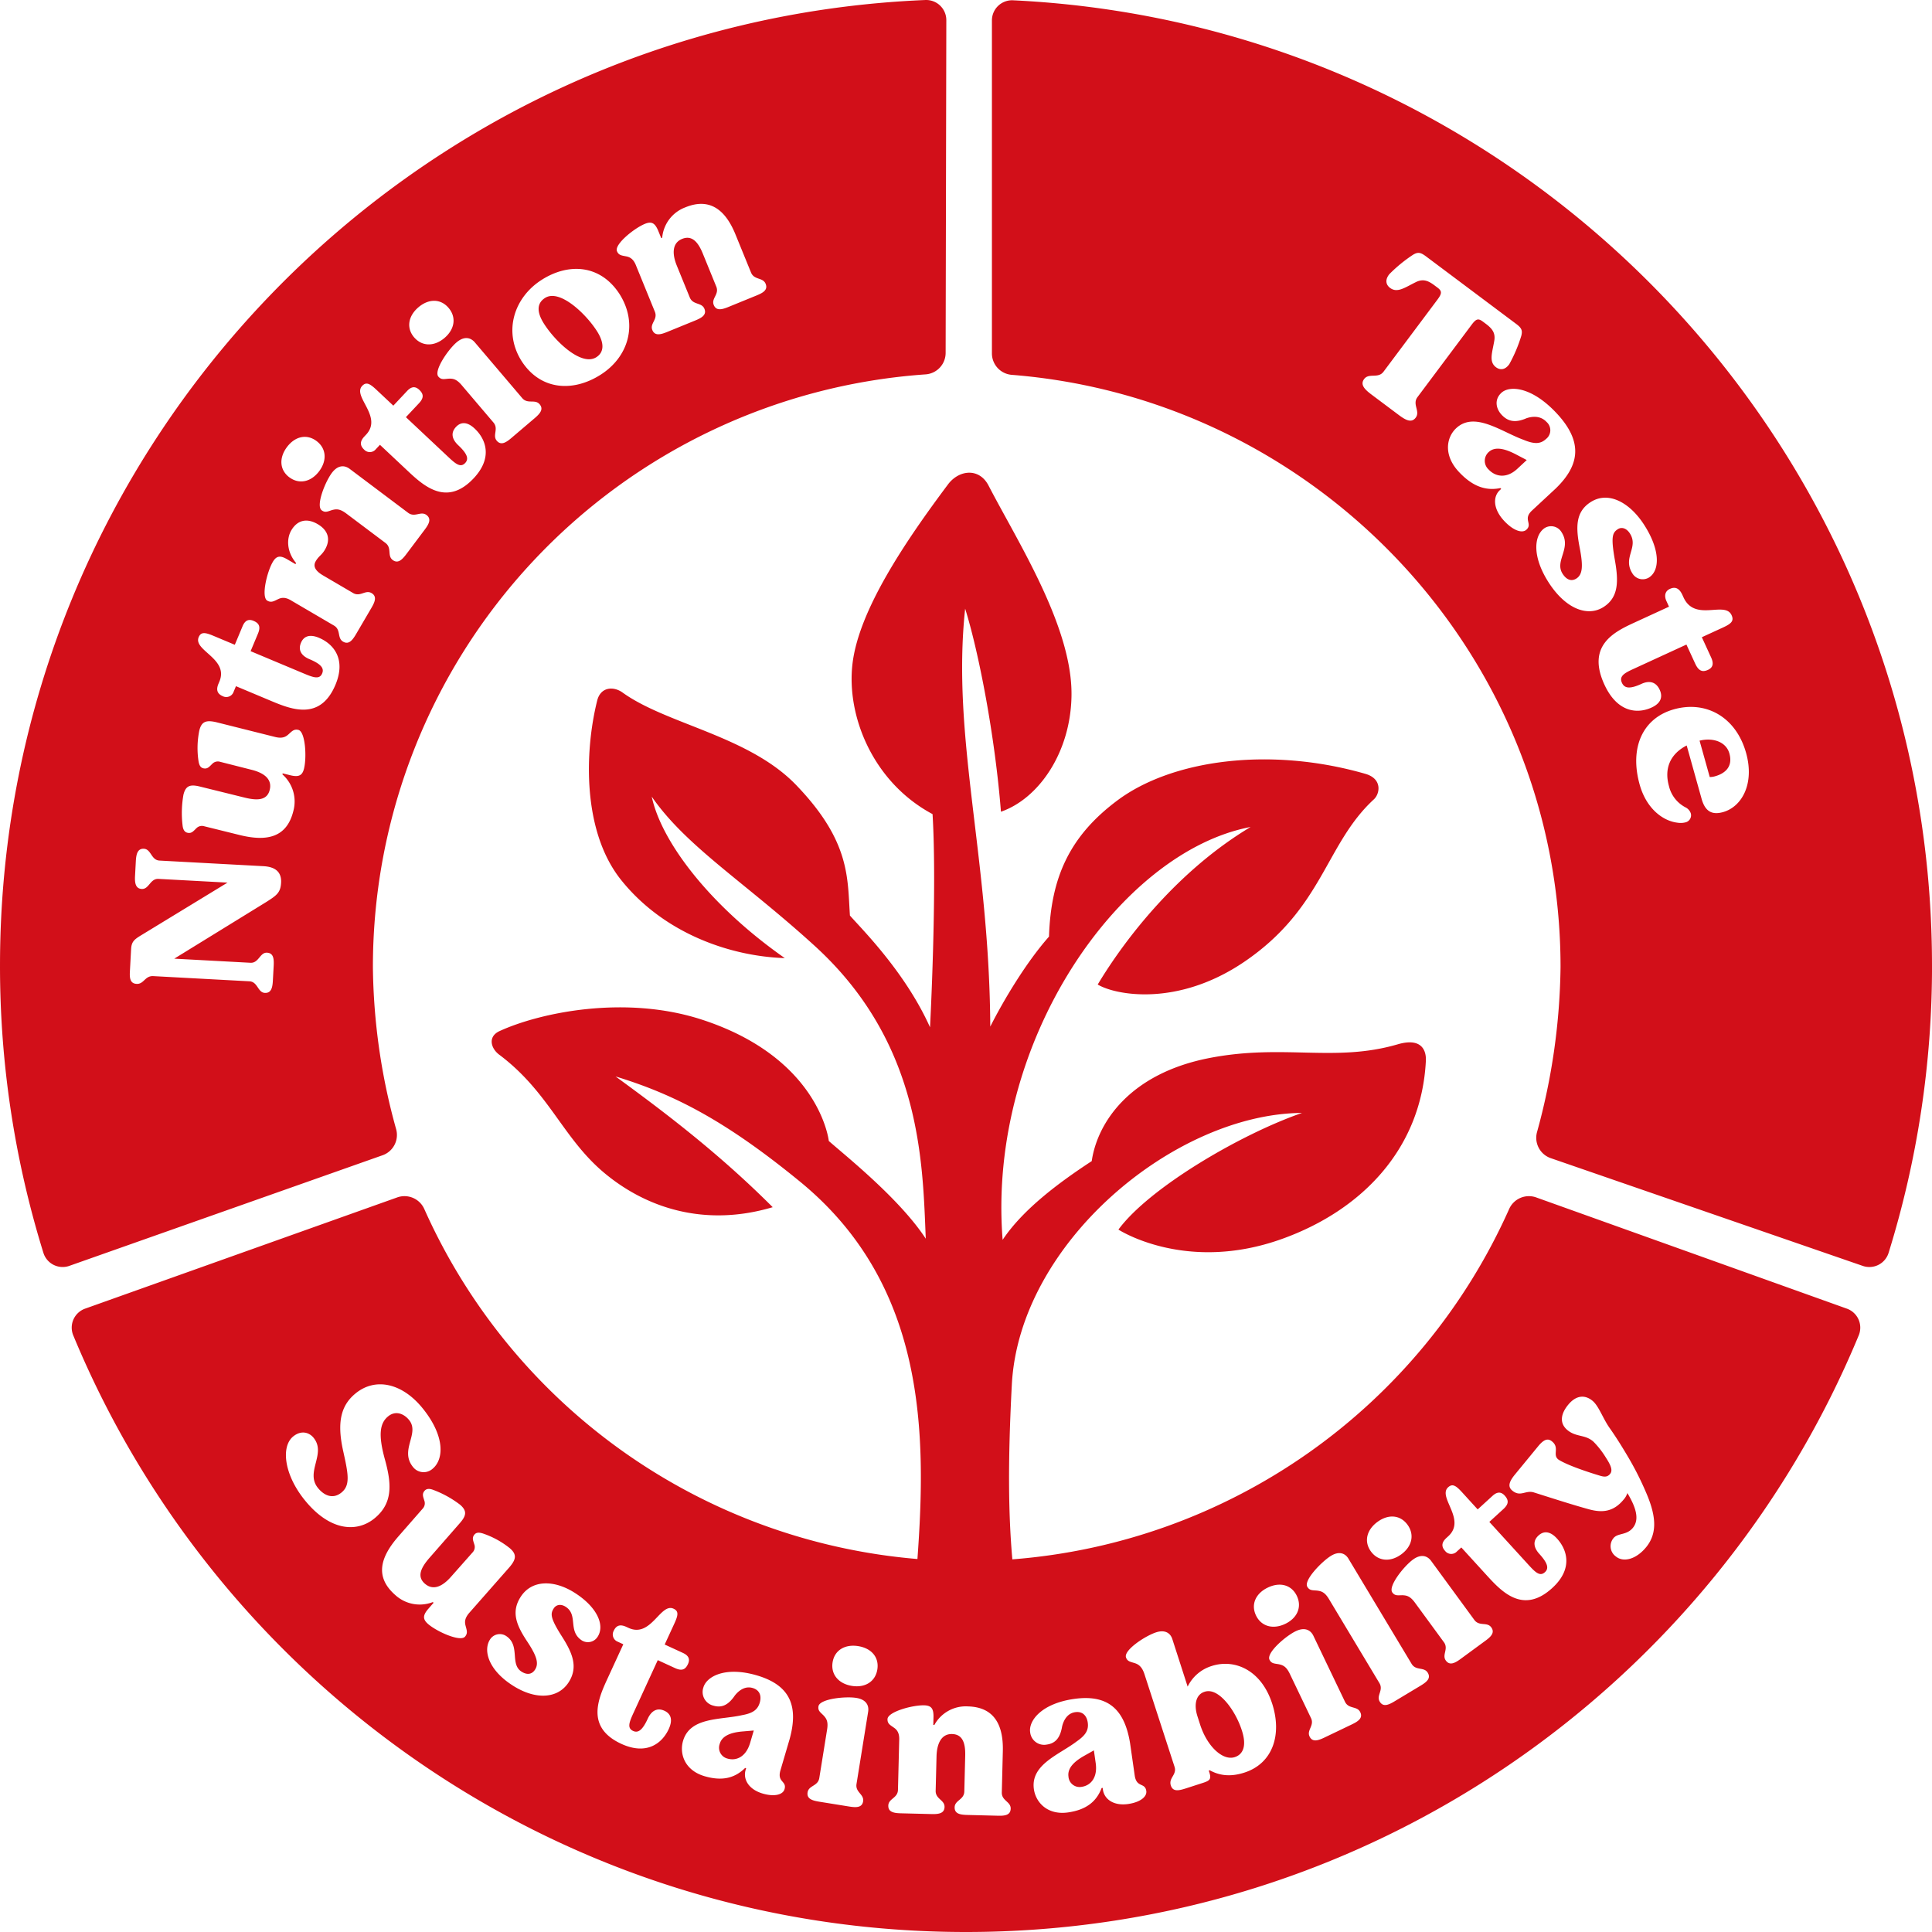 <?xml version="1.0" encoding="UTF-8"?> <svg xmlns="http://www.w3.org/2000/svg" width="600" height="600" viewBox="0 0 600 600"><path id="Path_6318" data-name="Path 6318" d="M5754.415,1016.359l3.311,1.736-2.922,2.717c-3.356,3.122-6.8,2.491-8.91.226a3.654,3.654,0,0,1,.034-5.442C5747.8,1013.86,5750.761,1014.448,5754.415,1016.359Zm106.423,273.552c-45.062,108.786-152.228,185.313-277.257,185.313s-232.2-76.527-277.257-185.312a6.26,6.26,0,0,1,3.655-8.264l96.938-34.548a6.732,6.732,0,0,1,8.441,3.616A184.512,184.512,0,0,0,5568.5,1359.392c2.808-38.7,2.852-85.017-36.493-117.221-23.353-19.113-39.274-27.163-57.254-32.644,15.756,11.476,32.36,24.15,48.8,40.6-21.565,6.408-39.75-.1-52.4-10.724-12.848-10.79-17.062-25.042-32.545-36.646-2.539-1.9-3.684-5.589.157-7.341,12.6-5.753,39.031-11.293,62.86-3.515,36.617,11.954,39.352,37.67,39.352,37.67,5.338,4.7,21.992,17.945,30.11,30.336-.98-23.745-1.325-60.7-34.49-90.93-21.783-19.853-39.951-30.9-50.607-46.35,3.016,14.208,18.3,34.034,41.315,50.145-16.963-.552-37.565-7.676-50.842-24.279-12.078-15.1-11.354-39.951-7.414-55.712,1.065-4.259,5.071-4.5,7.874-2.483,13.719,9.9,39.2,13.418,53.944,28.759,16.855,17.529,15.879,28.841,16.669,40.5,3.509,4.029,17.138,17.455,24.875,34.7,0,0,2.24-42.123.785-66.2-18.457-9.852-26.818-30.429-24.857-46.755,1.989-16.567,16.272-37.767,29.662-55.65,3.367-4.5,9.657-5.29,12.594.385,9.044,17.47,26.011,43.8,25.754,65.113-.21,17.727-10.169,32.1-21.913,36.163-1.867-23.671-6.912-49.624-11.116-63.066-4.291,40.111,7.52,77.111,7.8,129.795,4.326-8.545,11.284-20.095,18.24-27.946.595-18.362,6.382-31.235,21.315-42.352,16.856-12.547,47.209-16.762,76.93-8.2,5.4,1.553,4.485,6.228,2.665,7.906-15.132,13.932-15.716,33.757-40.213,50.434-20.873,14.208-40.219,10.324-45.57,7.093,8.7-14.508,25.075-35.513,47.479-48.924-40.548,7.677-81.9,66.53-77.006,128.214,6.363-9.545,17.614-17.868,27.669-24.45,1.683-11.623,11.479-27.241,36.832-32.072,22.967-4.379,38.7,1.483,58.2-4.2,7.863-2.293,8.873,2.429,8.739,5.1-1.366,27.326-19.86,46.475-44.806,55.385-29.832,10.659-50.672-2.947-50.672-2.947,9.545-12.974,37.926-29.62,57.01-36.229-39.393.245-87.807,40.184-90.119,84.425-1.241,23.734-1.093,39.97.163,54.217a184.531,184.531,0,0,0,154.272-108.774,6.722,6.722,0,0,1,8.435-3.62l96.493,34.548A6.26,6.26,0,0,1,5860.838,1289.911Zm-457.722,38.55c-2.129-7.712-1.573-11.285,1.019-13.387,2.335-1.9,4.92-.79,6.487,1.141,3.424,4.216-3.062,9.315,1.226,14.6a4.183,4.183,0,0,0,6.036.584c3.606-2.931,3.939-10.2-3.066-18.84-6.353-7.828-14.632-9.619-20.774-4.629-4.476,3.632-5.887,8.743-3.935,17.693,1.615,7.291,2.366,10.81-.479,13.122-2.64,2.145-5.358.977-7.3-1.413-4.042-4.979,2.681-10.608-1.359-15.59-1.4-1.728-3.89-2.406-6.329-.424-3.811,3.095-2.937,11.744,3.615,19.826,7.711,9.506,16.065,10.141,21.6,5.645C5405.654,1342.081,5405.213,1336.032,5403.116,1328.461Zm26.222,47.627,12.5-14.2c1.979-2.359,2.339-3.869.126-5.808a27.127,27.127,0,0,0-8.332-4.593c-1.28-.424-2.112-.366-2.672.272-.906,1.036-.428,1.884-.011,3.3a2.414,2.414,0,0,1-.593,2.266l-6.68,7.544c-2.625,3.005-5.544,4.454-8.156,2.172-2.462-2.156-1.341-4.827,1.454-8.03l9.395-10.744c2.023-2.316,2.343-3.776.125-5.714a32.288,32.288,0,0,0-8.377-4.636c-1.238-.475-2.109-.37-2.667.273-.909,1.035-.434,1.884-.019,3.293a2.429,2.429,0,0,1-.587,2.27l-7.493,8.571c-5.69,6.505-7.459,12.609-1.008,18.257a11.246,11.246,0,0,0,11.65,2.188l.245.214-1.766,2.02c-1.5,1.818-1.7,3.036.028,4.547,2.758,2.414,10.021,5.637,11.484,3.963.993-1.132.512-2.075.129-3.628C5427.905,1378.922,5427.875,1377.766,5429.338,1376.088Zm39.89,7.372c2.164-3.429-.011-9.058-7.261-13.636-6.194-3.912-13.226-4.173-16.75,1.421-2.933,4.648-1.253,8.728,2.121,13.8,2.888,4.379,3.654,6.719,2.432,8.658-.976,1.549-2.5,1.751-4.21.669-3.763-2.378-.246-8.2-4.891-11.137a3.591,3.591,0,0,0-4.945,1.211c-2.095,3.324-.527,9.42,7.221,14.313,7.3,4.609,14.108,3.877,17.287-1.16,2.935-4.652,1.156-8.945-2.02-13.971-3.817-5.967-3.72-7.225-2.673-8.883.734-1.164,2.179-1.491,3.675-.549,4.092,2.589.532,7.614,5.177,10.549A3.571,3.571,0,0,0,5469.228,1383.461Zm28.009,8.553c.821-1.783-.1-2.779-1.577-3.465l-5.652-2.6,3.014-6.543c1.17-2.558,1.4-3.827-.271-4.589-4.1-1.888-6.964,9.191-13.979,5.96l-.653-.3c-1.545-.712-3.011-.813-3.942,1.211a2.4,2.4,0,0,0,1.254,3.386l1.723.794-4.982,10.825c-2.9,6.3-6.625,15.037,4.37,20.1,7.97,3.667,12.731-.264,14.728-4.609,1.288-2.8.729-4.71-1.354-5.668-2.261-1.039-4.044.016-5.164,2.453-1.669,3.628-3.018,4.523-4.56,3.811-1.9-.876-1.2-2.713.114-5.57l7.548-16.416,5.35,2.464C5495.343,1394.244,5496.442,1393.737,5497.237,1392.013Zm21.438,3.531c-9.914-2.923-15.658.366-16.638,3.694a4.358,4.358,0,0,0,3.1,5.691c2.576.755,4.611-.144,6.662-3.157,1.405-1.768,3.331-2.974,5.524-2.328,2.261.666,2.8,2.53,2.212,4.539-.667,2.262-2.2,3.309-5.513,3.9-6.654,1.518-16.109.506-18.308,7.976-1.183,4.017.505,9.156,6.657,10.97,5.647,1.666,9.542.49,12.619-2.557l.313.093-.166.564c-.828,2.826.895,5.995,5.289,7.291,3.7,1.09,6.3.354,6.8-1.339.778-2.64-2.39-2.071-1.26-5.9l2.844-9.666C5531.528,1405.4,5529.283,1398.67,5518.676,1395.544Zm30.845,6.984c-3.426-.553-11.384.288-11.755,2.616-.218,1.355.567,1.814,1.593,2.842.846.93,1.5,1.834,1.09,4.352l-2.424,15.061c-.416,2.585-3.281,2.254-3.633,4.453-.324,2,1.443,2.554,3.575,2.9l9.367,1.51c2.132.342,3.984.377,4.3-1.627.352-2.2-2.469-2.783-2.052-5.372l3.633-22.555C5553.48,1404.691,5552.425,1402.994,5549.521,1402.527Zm.6-16.081c-4.133-.666-7.362,1.266-7.965,5.014s1.843,6.664,5.977,7.33,7.312-1.343,7.914-5.092S5554.254,1387.112,5550.118,1386.446Zm47.337,50.477c.056-2.223-2.82-2.425-2.754-5.045l.319-12.827c.212-8.638-3.063-13.694-10.848-13.889a11.107,11.107,0,0,0-10.416,5.765l-.333-.008.066-2.616c0-2.425-.635-3.421-2.922-3.48-3.6-.09-11.31,2.012-11.365,4.3-.038,1.507.935,1.857,2.221,2.807.771.607,1.529,1.542,1.414,3.768l-.385,15.376c-.063,2.62-2.945,2.678-3,4.9-.052,2.028,1.774,2.336,3.935,2.386l9.481.237c2.159.055,4-.163,4.05-2.191.054-2.223-2.82-2.425-2.757-5.045l.268-10.666c.1-4.056,1.547-7.034,4.815-6.953,3.079.078,4.2,2.46,4.092,6.715l-.279,11.125c-.066,2.616-2.948,2.678-3,4.9-.052,2.028,1.709,2.336,3.932,2.39l9.486.238C5595.634,1439.173,5597.405,1438.955,5597.456,1436.923Zm111.886-79.878c2.241,3.064,6.031,3.371,9.411.9s4.176-6.146,1.935-9.21-5.942-3.351-9.319-.876S5707.1,1353.985,5709.342,1357.045Zm-35.7,19.869c1.637,3.421,5.311,4.422,9.085,2.612s5.235-5.271,3.594-8.692-5.219-4.391-9-2.581S5672,1373.492,5673.643,1376.913Zm-34.071,54.509c-.387-2.721-3.035-.888-3.6-4.839l-1.432-9.977c-1.653-10.145-6.5-15.333-17.439-13.76-10.233,1.467-14.089,6.851-13.6,10.284a4.357,4.357,0,0,0,5.187,3.881c2.653-.377,4.136-2.047,4.744-5.636.545-2.2,1.79-4.1,4.058-4.422,2.332-.335,3.6,1.136,3.9,3.211.334,2.332-.627,3.924-3.394,5.843-5.417,4.149-14.438,7.166-13.329,14.878.6,4.146,4.273,8.112,10.618,7.2,5.826-.837,8.88-3.523,10.412-7.579l.323-.047.086.584c.417,2.916,3.308,5.08,7.841,4.426C5637.763,1434.922,5639.826,1433.175,5639.572,1431.423Zm39.094-27.121c-3.374-10.467-11.659-13.982-18.759-11.693a12.33,12.33,0,0,0-7.49,6.408l-4.759-14.765c-.622-1.931-2.332-2.958-5.009-2.1-3.423,1.106-10.107,5.535-9.383,7.778.4,1.246,1.33,1.359,2.63,1.764,1.217.362,2.347,1.1,3.112,3.468l9.343,28.759c.8,2.491-1.919,3.437-1.156,5.8.667,2.059,2.572,1.58,4.813.856l5.167-1.67c2.055-.662,2.661-1.133,2-3.188l-.2-.623.312-.1c2.757,1.518,6.142,2.211,10.748.724C5678.818,1422.89,5681.8,1414.018,5678.666,1404.3Zm27.36,2.659c-.962-2.008-3.61-.88-4.742-3.242l-9.87-20.6c-.937-1.8-2.765-2.593-5.419-1.32-3.127,1.5-9.182,6.727-8.165,8.852.593,1.238,1.5,1.164,2.933,1.425,1.226.28,2.272.65,3.373,2.951l6.586,13.753c1.133,2.359-1.4,3.721-.442,5.73.876,1.829,2.639,1.273,4.588.339l8.552-4.1C5705.366,1409.819,5706.905,1408.791,5706.026,1406.961Zm20.962-12.25c-1.143-1.907-3.683-.537-5.028-2.779l-19.614-32.66c-1.044-1.74-2.941-2.355-5.35-.907-2.807,1.686-8.627,7.63-7.415,9.65.71,1.176,1.551,1.055,3,1.176,1.247.167,2.378.4,3.694,2.592l15.7,26.147c1.348,2.246-1.052,3.838.1,5.75,1.042,1.736,2.691,1.051,4.545-.062l8.13-4.886C5726.653,1397.583,5728.03,1396.451,5726.988,1394.711Zm19.719-14.1c-1.314-1.794-3.712-.2-5.262-2.312l-13.489-18.428c-1.254-1.6-3.2-2.04-5.572-.3-2.8,2.052-7.79,8.307-6.4,10.207.813,1.109,1.692.868,3.143.86,1.256.054,2.355.222,3.861,2.281l9.007,12.3c1.549,2.11-.7,3.92.615,5.715,1.2,1.635,2.833.767,4.576-.51l7.649-5.609C5746.584,1383.547,5747.906,1382.254,5746.707,1380.615Zm20.424-27.568c-2.075-2.273-4.055-2.5-5.747-.958-1.832,1.678-1.557,3.729.249,5.711,2.691,2.951,2.993,4.539,1.732,5.687-1.545,1.413-2.965.05-5.081-2.274l-12.175-13.344,4.348-3.974c1.74-1.584,1.7-2.791.426-4.2-1.325-1.448-2.6-1-3.8.1l-4.593,4.192-4.852-5.321c-1.9-2.079-2.977-2.776-4.33-1.542-3.333,3.044,5.752,10,.046,15.2l-.534.486c-1.252,1.149-1.918,2.46-.419,4.107a2.406,2.406,0,0,0,3.605.164l1.4-1.281,8.028,8.8c4.677,5.127,11.265,11.963,20.208,3.8C5772.12,1362.5,5770.352,1356.578,5767.131,1353.047Zm27.39-14.913a94,94,0,0,0-5.566-10.849c-1.778-2.99-3.49-5.754-5.643-8.8-2-2.92-3.25-6.657-5.172-8.237-2.324-1.911-5.056-1.787-7.548,1.245s-2.636,5.886-.211,7.879c2.731,2.246,5.472,1.281,8.067,3.585a26.89,26.89,0,0,1,3.765,4.8c1.534,2.363,2.347,4.048,1.393,5.212-1,1.214-2.147.86-3.634.4-4.4-1.339-9.8-3.231-12.319-4.8-2.1-1.471.386-3.667-2.04-5.664-1.062-.872-2.242-1.082-4.322,1.444l-7.229,8.8c-1.953,2.374-2.229,3.846-.813,5.01,2.576,2.117,4.152-.311,6.8.592,5.513,1.74,11.8,3.78,17.053,5.22,4.155,1.129,7.6.747,10.72-3.044a5.52,5.52,0,0,0,1.151-2.02c2.55,4.216,3.909,8.128,1.705,10.81-1.954,2.375-4.642,1.522-6.011,3.188a3.93,3.93,0,0,0,.739,5.7c2.322,1.911,6.273.922,9.388-2.869C5798.7,1350.98,5797.613,1345.09,5794.521,1338.134ZM5657.741,1400.6c-2.7.8-3.491,3.877-2.266,7.676l.821,2.557c2.21,6.851,7.07,11.266,10.745,10.082,2.555-.825,3.78-3.422,2.232-8.217C5667.427,1406.759,5662.163,1399.172,5657.741,1400.6Zm-255.306-166.616-97.251,34.341a6.258,6.258,0,0,1-8.12-4.01,300.221,300.221,0,0,1-13.481-89.224c0-161.528,127.553-293.249,287.387-299.863a6.258,6.258,0,0,1,6.5,6.26l-.213,103.308a6.69,6.69,0,0,1-6.194,6.692,184.46,184.46,0,0,0-171.673,184.047,193.624,193.624,0,0,0,7.229,50.411A6.688,6.688,0,0,1,5402.435,1233.985Zm72.751-280.754c.573,1.394,1.6,1.324,3.16,1.678.948.249,2.021.8,2.8,2.885l5.811,14.239c.988,2.421-1.626,3.632-.788,5.691.769,1.88,2.563,1.428,4.561.611l8.783-3.585c2-.818,3.6-1.752,2.83-3.628-.842-2.059-3.557-1.094-4.547-3.519l-4.025-9.875c-1.534-3.757-1.4-7.062,1.626-8.3,2.848-1.16,4.828.576,6.434,4.512l4.2,10.3c.987,2.425-1.626,3.636-.787,5.7.767,1.876,2.5,1.452,4.562.611l8.781-3.586c2-.817,3.534-1.728,2.767-3.6-.84-2.063-3.553-1.094-4.542-3.519l-4.847-11.873c-3.265-8-8.291-11.316-15.5-8.373a11.11,11.11,0,0,0-7.233,9.455l-.3.125-.988-2.425c-.978-2.215-1.954-2.877-4.073-2.013C5480.541,946.1,5474.322,951.11,5475.186,953.231Zm-29.6,34.155c5.863,9.066,15.96,9.685,24.563,4.188,8.658-5.531,11.669-15.769,5.844-25.014-5.936-9.179-15.8-9.791-24.231-4.4C5443.268,967.588,5439.753,978.14,5445.583,987.386Zm-25.853,4.807c.891,1.048,1.752.744,3.2.631,1.256-.039,2.366.051,4.018,2l9.879,11.62c1.693,2-.411,3.963,1.027,5.656,1.316,1.545,2.881.561,4.527-.841l7.229-6.151c1.646-1.4,2.871-2.787,1.557-4.332-1.444-1.7-3.721.07-5.417-1.923l-14.8-17.408c-1.367-1.5-3.335-1.8-5.581.109C5422.73,983.8,5418.207,990.4,5419.73,992.193Zm-7.556-12.223c2.464,2.892,6.266,2.923,9.456.206s3.725-6.431,1.264-9.327-6.171-2.912-9.361-.2S5409.719,977.078,5412.174,979.97Zm-14.906,30.246-.495.522c-1.162,1.242-1.723,2.6-.1,4.126a2.4,2.4,0,0,0,3.607-.113l1.294-1.386,8.683,8.156c5.053,4.749,12.146,11.055,20.435,2.23,6-6.4,3.781-12.157.3-15.427-2.24-2.106-4.233-2.184-5.8-.514-1.7,1.814-1.267,3.834.687,5.672,2.907,2.736,3.328,4.294,2.164,5.536-1.432,1.526-2.953.28-5.242-1.872l-13.163-12.367,4.032-4.294c1.616-1.716,1.481-2.915.1-4.216-1.433-1.343-2.667-.794-3.784.4l-4.254,4.531-5.246-4.928c-2.05-1.927-3.179-2.538-4.436-1.2C5392.961,998.359,5402.553,1004.584,5397.268,1010.216Zm-10.622,11.869c-2.082,2.776-5.046,10.206-3.164,11.623,1.1.825,1.871.343,3.262-.089,1.217-.311,2.314-.467,4.356,1.067l12.191,9.16c2.089,1.576.466,3.955,2.245,5.294,1.623,1.218,2.936-.09,4.231-1.818l5.7-7.591c1.3-1.724,2.187-3.347.563-4.566-1.776-1.339-3.61.888-5.706-.685l-18.259-13.726C5390.4,1019.586,5388.416,1019.73,5386.646,1022.085Zm-13.218,1.362c3.037,2.281,6.752,1.472,9.266-1.876s2.221-7.1-.812-9.378-6.663-1.483-9.178,1.865S5370.393,1021.167,5373.427,1023.448Zm-2.552,125.929c.175-3.27-1.7-4.944-5.49-5.15l-32.276-1.74c-2.609-.14-2.561-3.546-4.847-3.671-1.957-.1-2.381,1.643-2.5,3.865l-.246,4.574c-.113,2.09.118,3.94,2.075,4.045,2.287.125,2.6-3.266,5.213-3.126l21.431,1.156-27.167,16.56c-2.035,1.265-2.665,2.02-2.78,4.177l-.378,6.991c-.109,2.028.137,3.616,2.093,3.721,2.287.121,2.565-2.55,5.176-2.41l29.854,1.611c2.616.14,2.565,3.48,4.786,3.6,2.026.109,2.386-1.705,2.5-3.8l.249-4.574c.119-2.222-.046-4-2.073-4.11-2.222-.121-2.534,3.274-5.147,3.129l-23.65-1.277,28.668-17.657C5369.482,1153.3,5370.709,1152.448,5370.875,1149.377Zm5.381-47.468c-1.463-.358-2.077.5-3.28,1.55-.764.623-1.778,1.179-3.935.646l-18.341-4.6c-3-.673-4.507-.3-5.213,2.553a27.141,27.141,0,0,0-.262,9.51c.21,1.335.643,2.048,1.466,2.25,1.336.331,1.874-.479,2.936-1.5a2.4,2.4,0,0,1,2.28-.514l9.766,2.48c3.875.958,6.5,2.889,5.666,6.256-.784,3.176-3.669,3.41-7.8,2.386l-13.849-3.422c-2.985-.74-4.428-.354-5.136,2.507a32.543,32.543,0,0,0-.273,9.573c.145,1.32.638,2.047,1.463,2.25,1.336.331,1.873-.479,2.934-1.5a2.414,2.414,0,0,1,2.285-.514l11.049,2.733c8.386,2.071,14.619.848,16.674-7.478a11.244,11.244,0,0,0-3.4-11.355l.082-.32,2.6.643c2.3.5,3.474.121,4.024-2.106C5378.88,1110.38,5378.417,1102.442,5376.257,1101.909Zm6.4-28.6c-2.837-1.191-4.73-.565-5.614,1.549-.96,2.293.152,4.036,2.625,5.076,3.682,1.542,4.619,2.857,3.962,4.43-.811,1.931-2.67,1.292-5.569.078l-16.653-6.983,2.276-5.434c.91-2.172.371-3.251-1.38-3.986-1.809-.759-2.774.187-3.406,1.7l-2.4,5.734-6.639-2.783c-2.594-1.09-3.87-1.265-4.579.424-1.745,4.165,9.42,6.645,6.436,13.769l-.28.665c-.658,1.569-.7,3.04,1.348,3.9a2.41,2.41,0,0,0,3.342-1.37l.731-1.752,10.983,4.609c6.393,2.682,15.244,6.108,19.926-5.061C5391.152,1079.779,5387.058,1075.155,5382.653,1073.306Zm16.265-9.288c1.093-1.865,1.794-3.582.042-4.605-1.92-1.125-3.49,1.3-5.747-.027l-9.319-5.462c-2.819-1.655-3.016-3.134-2.254-4.434.956-1.639,1.82-1.814,2.848-3.566,1.814-3.107,1.069-5.976-2.261-7.926-3.111-1.822-6.179-1.495-8.2,1.95-1.454,2.483-1.495,6.563,1.5,10.133l-.2.339-2.6-1.522c-2.09-1.222-3.3-1.1-4.425.825-1.853,3.161-3.654,10.907-1.734,12.033,1.3.759,2.13.109,3.583-.557.905-.378,2.093-.6,3.979.588l13.156,7.707c2.261,1.324.919,3.877,2.837,5,1.75,1.024,2.9-.424,4-2.289Zm108.189,352.749a3.472,3.472,0,0,0,2.4,4.6c2.7.794,5.739-.495,7.032-4.889l1.128-3.83-3.429.288C5510.461,1413.251,5507.826,1414.318,5507.107,1416.767Zm116.183,2.052-3,1.686c-3.3,1.865-5.253,3.928-4.892,6.458a3.469,3.469,0,0,0,4.094,3.18c2.782-.4,5.013-2.838,4.362-7.373Zm260.292-243.726a300.082,300.082,0,0,1-13.488,89.224,6.254,6.254,0,0,1-8.117,4.01l-96.889-33.458a6.685,6.685,0,0,1-4.184-8.038,200.57,200.57,0,0,0,7.311-51.294c0-96.928-75.512-176.39-170.466-183.907a6.685,6.685,0,0,1-6.125-6.684V881.57a6.257,6.257,0,0,1,6.54-6.255C5757.077,882.925,5883.582,1014.226,5883.582,1175.092ZM5723.788,998.558l16.818-22.477c1.411-1.888,2.069-2.048,3.512-.969l.865.646c1.956,1.468,3.1,2.819,2.654,5.341-.656,3.76-1.711,6.489.535,8.171,1.214.907,2.8.95,4.152-.977a45.513,45.513,0,0,0,3.724-8.821c.381-1.6.14-2.351-1.591-3.644L5726.4,954.812c-1.729-1.292-2.518-1.316-3.943-.5a45.373,45.373,0,0,0-7.407,6.061c-1.468,1.841-.98,3.352.228,4.259,2.245,1.682,4.564-.093,7.989-1.783,2.292-1.144,3.91-.424,5.81,1l.921.689c1.44,1.078,1.437,1.81-.015,3.749l-16.74,22.375c-1.683,2.25-4.53.284-6.02,2.277-1.329,1.779.242,3.285,2.374,4.881l8.35,6.256c2.075,1.553,3.96,2.639,5.294.856C5724.735,1002.945,5722.1,1000.812,5723.788,998.558Zm35.563,35.225,7.383-6.859c7.38-7.155,8.605-14.391.323-23.3-7.742-8.331-14.674-8.766-17.213-6.4-2.253,2.094-1.689,4.909.074,6.808,2.012,2.161,4.337,2.55,7.711,1.086,2.172-.74,4.545-.685,6.261,1.16a3.426,3.426,0,0,1-.181,5.279c-1.729,1.608-3.661,1.639-7.021.238-6.905-2.527-15.16-8.907-20.862-3.6-3.066,2.853-4.024,8.361.781,13.527,4.41,4.745,8.588,5.972,12.939,5.076l.244.261-.432.4c-2.159,2-2.111,5.8,1.316,9.491,2.892,3.11,5.661,3.978,6.956,2.772C5759.641,1037.843,5756.43,1036.5,5759.352,1033.783Zm22.329,29.888c4.594-3.013,4.553-7.976,3.451-14.317-1.348-7.552-.77-8.7.872-9.783,1.147-.751,2.654-.362,3.72,1.265,2.918,4.457-2.424,7.529.892,12.589a3.73,3.73,0,0,0,5.116,1.121c3.394-2.223,3.483-8.653-1.686-16.544-4.414-6.75-11.038-10.413-16.566-6.789-4.6,3.017-4.567,7.727-3.289,14.213,1.07,5.578.9,8.186-1.015,9.443-1.529,1-3.063.46-4.284-1.409-2.681-4.1,2.93-7.949-.386-13.009a3.767,3.767,0,0,0-5.195-1.242c-3.285,2.153-4.132,8.739,1.389,17.171C5769.905,1064.329,5776.7,1066.937,5781.68,1063.671Zm14.826,31.282c2.8-1.284,3.562-3.223,2.507-5.512-1.141-2.483-3.228-2.951-5.666-1.829-3.625,1.666-5.269,1.39-6.05-.312-.96-2.094.762-3.044,3.619-4.356l16.4-7.544,2.708,5.886c1.082,2.355,2.271,2.756,4,1.966,1.781-.822,1.688-2.281.933-3.92l-2.855-6.213,6.541-3.005c2.555-1.176,3.536-2.024,2.691-3.854-2.073-4.515-11.364,2.215-14.914-5.5l-.33-.72c-.783-1.7-1.889-2.854-3.912-1.927-1.486.685-1.777,2.087-1.144,3.62l.872,1.9-10.819,4.975c-6.3,2.9-14.8,7.124-9.242,19.226C5785.881,1096.592,5792.166,1096.95,5796.506,1094.953Zm29.338,14.1c-3.118-11.164-12.445-16.334-22.4-13.547-9.639,2.7-13.883,11.811-10.646,23.391,2.093,7.489,7.229,11.285,11.726,11.822a6.242,6.242,0,0,0,2.487-.1,2.259,2.259,0,0,0,1.667-2.787,3.254,3.254,0,0,0-1.525-1.814,10.043,10.043,0,0,1-5.266-6.68c-1.548-5.547.467-10,5.51-12.6l4.634,16.571c1.065,3.815,3.125,5.107,6.654,4.122C5824.484,1125.807,5828.54,1118.691,5825.845,1109.052Zm-14.446-3.811,3.16,11.3a6.076,6.076,0,0,0,1.634-.234c2.961-.829,5.653-2.853,4.469-7.085C5819.637,1105.553,5815.53,1104.233,5811.4,1105.241ZM5468.782,986.156c2.481-1.588,2.5-4.473.178-8.112-3.452-5.407-11.592-13.177-16.114-10.289-2.65,1.693-2.561,4.508-.3,8.039C5456.1,981.364,5464.205,989.079,5468.782,986.156Z" transform="translate(-5283.582 -875.224)" fill="#d20f19"></path></svg> 